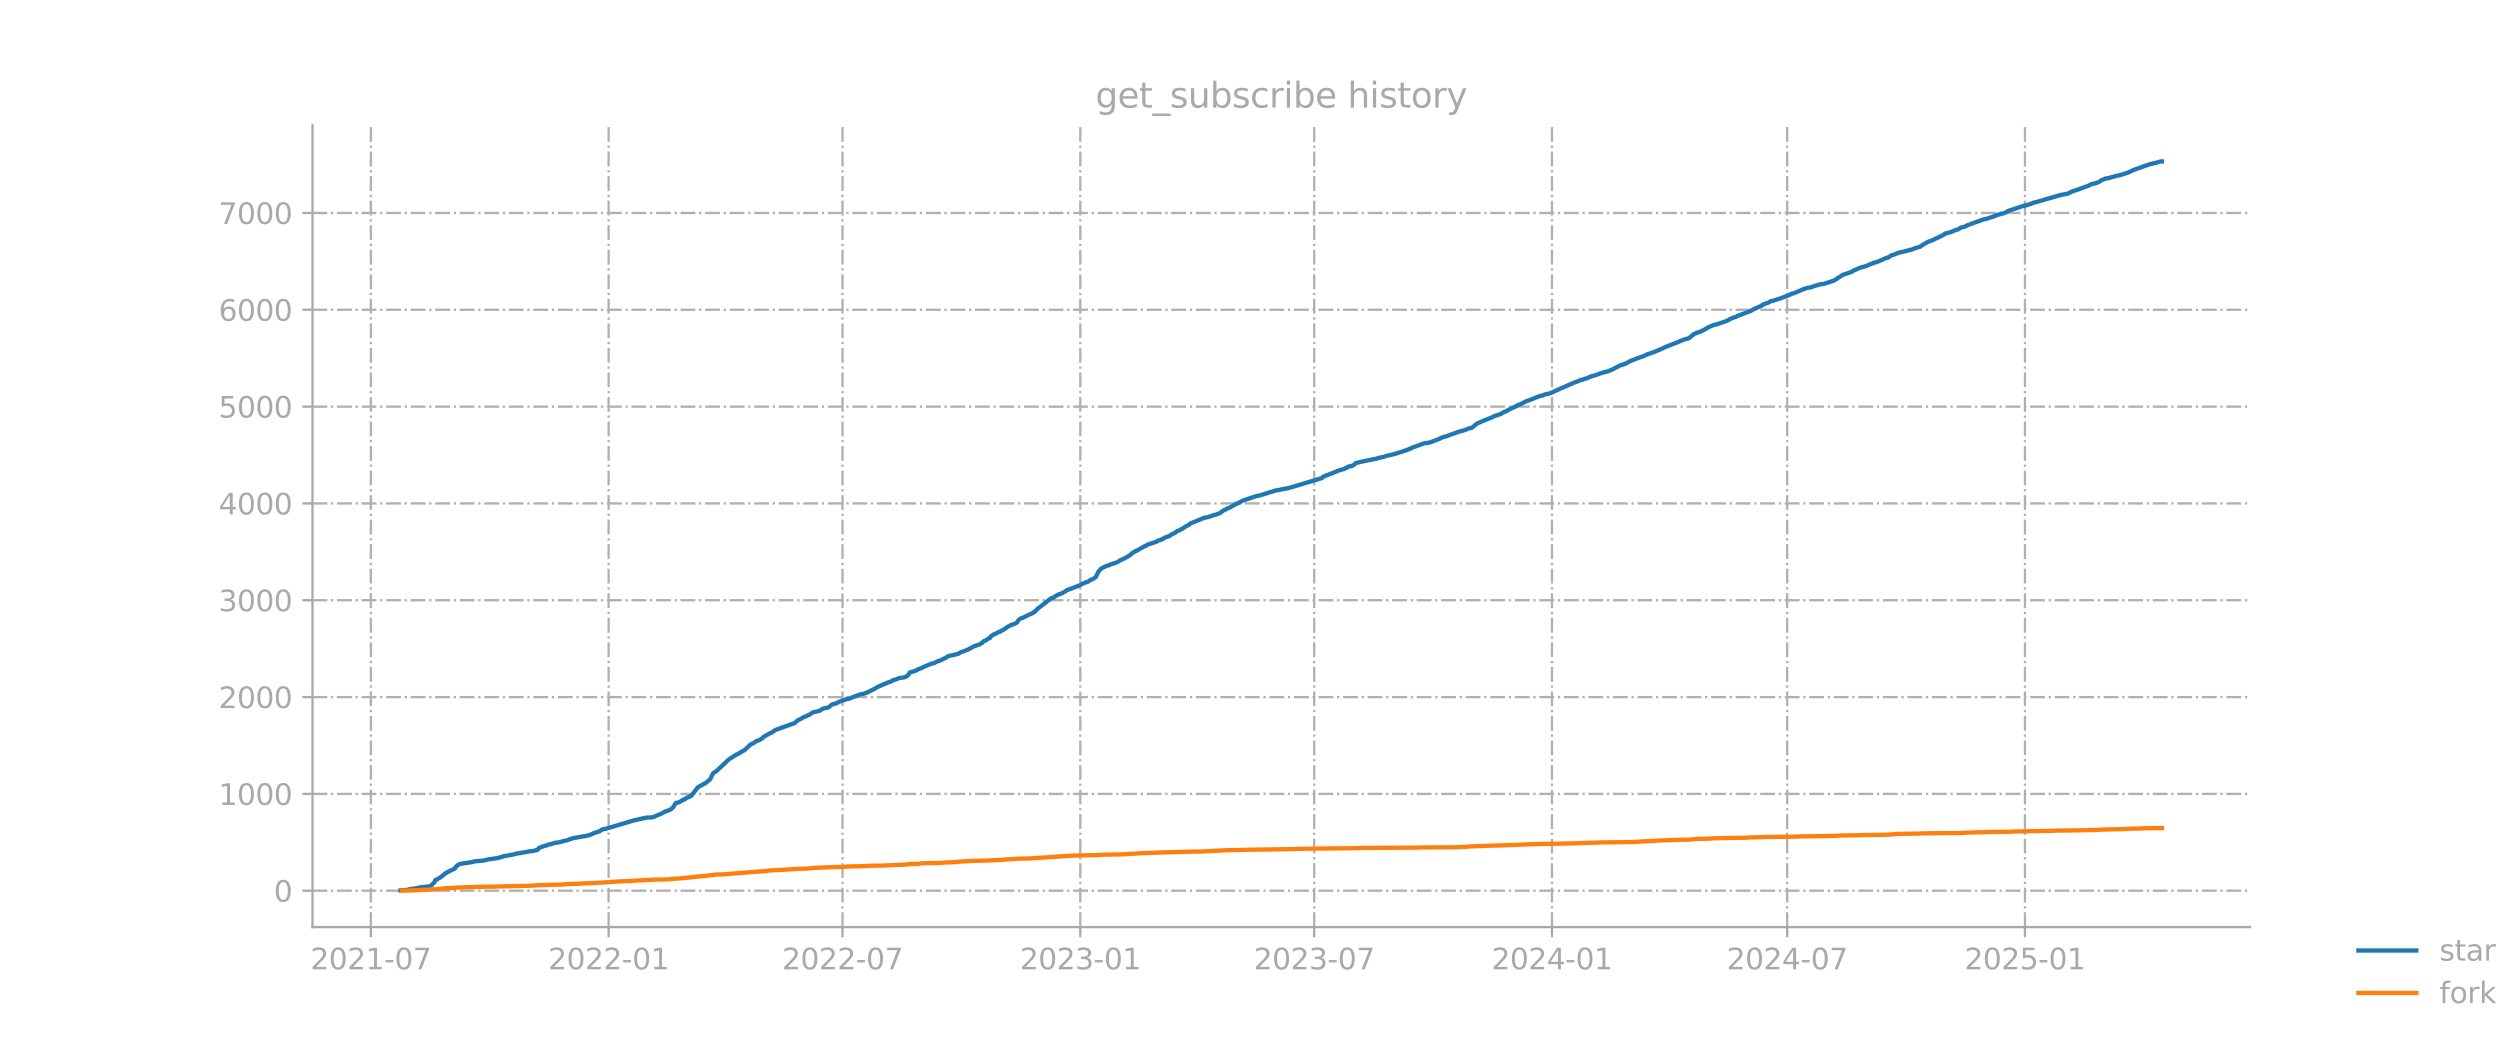 <?xml version="1.0" encoding="utf-8" standalone="no"?>
<!DOCTYPE svg PUBLIC "-//W3C//DTD SVG 1.1//EN"
  "http://www.w3.org/Graphics/SVG/1.1/DTD/svg11.dtd">
<svg xmlns:xlink="http://www.w3.org/1999/xlink" width="864pt" height="360pt" viewBox="0 0 864 360" xmlns="http://www.w3.org/2000/svg" version="1.1">
 <defs>
  <style type="text/css">*{stroke-linejoin: round; stroke-linecap: butt}</style>
 </defs>
 <g id="figure_1">
  <g id="patch_1">
   <path d="M 0 360 
L 864 360 
L 864 0 
L 0 0 
L 0 360 
z
" style="fill: none; opacity: 0"/>
  </g>
  <g id="axes_1">
   <g id="patch_2">
    <path d="M 108 320.4 
L 777.6 320.4 
L 777.6 43.2 
L 108 43.2 
L 108 320.4 
z
" style="fill: none; opacity: 0"/>
   </g>
   <g id="matplotlib.axis_1">
    <g id="xtick_1">
     <g id="line2d_1">
      <path d="M 128.164 320.4 
L 128.164 43.2 
" clip-path="url(#pa23b165122)" style="fill: none; stroke-dasharray: 5.12,1.28,0.8,1.28; stroke-dashoffset: 0; stroke: #b0b0b0; stroke-width: 0.8"/>
     </g>
     <g id="line2d_2">
      <defs>
       <path id="mb11c768ac7" d="M 0 0 
L 0 3.5 
" style="stroke: #a9a9a9; stroke-width: 0.8"/>
      </defs>
      <g>
       <use xlink:href="#mb11c768ac7" x="128.164" y="320.4" style="fill: #a9a9a9; stroke: #a9a9a9; stroke-width: 0.8"/>
      </g>
     </g>
     <g id="text_1">
      <!-- 2021-07 -->
      <g style="fill: #a9a9a9" transform="translate(107.273 334.998) scale(0.1 -0.1)">
       <defs>
        <path id="DejaVuSans-32" d="M 1228 531 
L 3431 531 
L 3431 0 
L 469 0 
L 469 531 
Q 828 903 1448 1529 
Q 2069 2156 2228 2338 
Q 2531 2678 2651 2914 
Q 2772 3150 2772 3378 
Q 2772 3750 2511 3984 
Q 2250 4219 1831 4219 
Q 1534 4219 1204 4116 
Q 875 4013 500 3803 
L 500 4441 
Q 881 4594 1212 4672 
Q 1544 4750 1819 4750 
Q 2544 4750 2975 4387 
Q 3406 4025 3406 3419 
Q 3406 3131 3298 2873 
Q 3191 2616 2906 2266 
Q 2828 2175 2409 1742 
Q 1991 1309 1228 531 
z
" transform="scale(0.016)"/>
        <path id="DejaVuSans-30" d="M 2034 4250 
Q 1547 4250 1301 3770 
Q 1056 3291 1056 2328 
Q 1056 1369 1301 889 
Q 1547 409 2034 409 
Q 2525 409 2770 889 
Q 3016 1369 3016 2328 
Q 3016 3291 2770 3770 
Q 2525 4250 2034 4250 
z
M 2034 4750 
Q 2819 4750 3233 4129 
Q 3647 3509 3647 2328 
Q 3647 1150 3233 529 
Q 2819 -91 2034 -91 
Q 1250 -91 836 529 
Q 422 1150 422 2328 
Q 422 3509 836 4129 
Q 1250 4750 2034 4750 
z
" transform="scale(0.016)"/>
        <path id="DejaVuSans-31" d="M 794 531 
L 1825 531 
L 1825 4091 
L 703 3866 
L 703 4441 
L 1819 4666 
L 2450 4666 
L 2450 531 
L 3481 531 
L 3481 0 
L 794 0 
L 794 531 
z
" transform="scale(0.016)"/>
        <path id="DejaVuSans-2d" d="M 313 2009 
L 1997 2009 
L 1997 1497 
L 313 1497 
L 313 2009 
z
" transform="scale(0.016)"/>
        <path id="DejaVuSans-37" d="M 525 4666 
L 3525 4666 
L 3525 4397 
L 1831 0 
L 1172 0 
L 2766 4134 
L 525 4134 
L 525 4666 
z
" transform="scale(0.016)"/>
       </defs>
       <use xlink:href="#DejaVuSans-32"/>
       <use xlink:href="#DejaVuSans-30" transform="translate(63.623 0)"/>
       <use xlink:href="#DejaVuSans-32" transform="translate(127.246 0)"/>
       <use xlink:href="#DejaVuSans-31" transform="translate(190.869 0)"/>
       <use xlink:href="#DejaVuSans-2d" transform="translate(254.492 0)"/>
       <use xlink:href="#DejaVuSans-30" transform="translate(290.576 0)"/>
       <use xlink:href="#DejaVuSans-37" transform="translate(354.199 0)"/>
      </g>
     </g>
    </g>
    <g id="xtick_2">
     <g id="line2d_3">
      <path d="M 210.34 320.4 
L 210.34 43.2 
" clip-path="url(#pa23b165122)" style="fill: none; stroke-dasharray: 5.12,1.28,0.8,1.28; stroke-dashoffset: 0; stroke: #b0b0b0; stroke-width: 0.8"/>
     </g>
     <g id="line2d_4">
      <g>
       <use xlink:href="#mb11c768ac7" x="210.34" y="320.4" style="fill: #a9a9a9; stroke: #a9a9a9; stroke-width: 0.8"/>
      </g>
     </g>
     <g id="text_2">
      <!-- 2022-01 -->
      <g style="fill: #a9a9a9" transform="translate(189.449 334.998) scale(0.1 -0.1)">
       <use xlink:href="#DejaVuSans-32"/>
       <use xlink:href="#DejaVuSans-30" transform="translate(63.623 0)"/>
       <use xlink:href="#DejaVuSans-32" transform="translate(127.246 0)"/>
       <use xlink:href="#DejaVuSans-32" transform="translate(190.869 0)"/>
       <use xlink:href="#DejaVuSans-2d" transform="translate(254.492 0)"/>
       <use xlink:href="#DejaVuSans-30" transform="translate(290.576 0)"/>
       <use xlink:href="#DejaVuSans-31" transform="translate(354.199 0)"/>
      </g>
     </g>
    </g>
    <g id="xtick_3">
     <g id="line2d_5">
      <path d="M 291.176 320.4 
L 291.176 43.2 
" clip-path="url(#pa23b165122)" style="fill: none; stroke-dasharray: 5.12,1.28,0.8,1.28; stroke-dashoffset: 0; stroke: #b0b0b0; stroke-width: 0.8"/>
     </g>
     <g id="line2d_6">
      <g>
       <use xlink:href="#mb11c768ac7" x="291.176" y="320.4" style="fill: #a9a9a9; stroke: #a9a9a9; stroke-width: 0.8"/>
      </g>
     </g>
     <g id="text_3">
      <!-- 2022-07 -->
      <g style="fill: #a9a9a9" transform="translate(270.285 334.998) scale(0.1 -0.1)">
       <use xlink:href="#DejaVuSans-32"/>
       <use xlink:href="#DejaVuSans-30" transform="translate(63.623 0)"/>
       <use xlink:href="#DejaVuSans-32" transform="translate(127.246 0)"/>
       <use xlink:href="#DejaVuSans-32" transform="translate(190.869 0)"/>
       <use xlink:href="#DejaVuSans-2d" transform="translate(254.492 0)"/>
       <use xlink:href="#DejaVuSans-30" transform="translate(290.576 0)"/>
       <use xlink:href="#DejaVuSans-37" transform="translate(354.199 0)"/>
      </g>
     </g>
    </g>
    <g id="xtick_4">
     <g id="line2d_7">
      <path d="M 373.352 320.4 
L 373.352 43.2 
" clip-path="url(#pa23b165122)" style="fill: none; stroke-dasharray: 5.12,1.28,0.8,1.28; stroke-dashoffset: 0; stroke: #b0b0b0; stroke-width: 0.8"/>
     </g>
     <g id="line2d_8">
      <g>
       <use xlink:href="#mb11c768ac7" x="373.352" y="320.4" style="fill: #a9a9a9; stroke: #a9a9a9; stroke-width: 0.8"/>
      </g>
     </g>
     <g id="text_4">
      <!-- 2023-01 -->
      <g style="fill: #a9a9a9" transform="translate(352.461 334.998) scale(0.1 -0.1)">
       <defs>
        <path id="DejaVuSans-33" d="M 2597 2516 
Q 3050 2419 3304 2112 
Q 3559 1806 3559 1356 
Q 3559 666 3084 287 
Q 2609 -91 1734 -91 
Q 1441 -91 1130 -33 
Q 819 25 488 141 
L 488 750 
Q 750 597 1062 519 
Q 1375 441 1716 441 
Q 2309 441 2620 675 
Q 2931 909 2931 1356 
Q 2931 1769 2642 2001 
Q 2353 2234 1838 2234 
L 1294 2234 
L 1294 2753 
L 1863 2753 
Q 2328 2753 2575 2939 
Q 2822 3125 2822 3475 
Q 2822 3834 2567 4026 
Q 2313 4219 1838 4219 
Q 1578 4219 1281 4162 
Q 984 4106 628 3988 
L 628 4550 
Q 988 4650 1302 4700 
Q 1616 4750 1894 4750 
Q 2613 4750 3031 4423 
Q 3450 4097 3450 3541 
Q 3450 3153 3228 2886 
Q 3006 2619 2597 2516 
z
" transform="scale(0.016)"/>
       </defs>
       <use xlink:href="#DejaVuSans-32"/>
       <use xlink:href="#DejaVuSans-30" transform="translate(63.623 0)"/>
       <use xlink:href="#DejaVuSans-32" transform="translate(127.246 0)"/>
       <use xlink:href="#DejaVuSans-33" transform="translate(190.869 0)"/>
       <use xlink:href="#DejaVuSans-2d" transform="translate(254.492 0)"/>
       <use xlink:href="#DejaVuSans-30" transform="translate(290.576 0)"/>
       <use xlink:href="#DejaVuSans-31" transform="translate(354.199 0)"/>
      </g>
     </g>
    </g>
    <g id="xtick_5">
     <g id="line2d_9">
      <path d="M 454.189 320.4 
L 454.189 43.2 
" clip-path="url(#pa23b165122)" style="fill: none; stroke-dasharray: 5.12,1.28,0.8,1.28; stroke-dashoffset: 0; stroke: #b0b0b0; stroke-width: 0.8"/>
     </g>
     <g id="line2d_10">
      <g>
       <use xlink:href="#mb11c768ac7" x="454.189" y="320.4" style="fill: #a9a9a9; stroke: #a9a9a9; stroke-width: 0.8"/>
      </g>
     </g>
     <g id="text_5">
      <!-- 2023-07 -->
      <g style="fill: #a9a9a9" transform="translate(433.297 334.998) scale(0.1 -0.1)">
       <use xlink:href="#DejaVuSans-32"/>
       <use xlink:href="#DejaVuSans-30" transform="translate(63.623 0)"/>
       <use xlink:href="#DejaVuSans-32" transform="translate(127.246 0)"/>
       <use xlink:href="#DejaVuSans-33" transform="translate(190.869 0)"/>
       <use xlink:href="#DejaVuSans-2d" transform="translate(254.492 0)"/>
       <use xlink:href="#DejaVuSans-30" transform="translate(290.576 0)"/>
       <use xlink:href="#DejaVuSans-37" transform="translate(354.199 0)"/>
      </g>
     </g>
    </g>
    <g id="xtick_6">
     <g id="line2d_11">
      <path d="M 536.364 320.4 
L 536.364 43.2 
" clip-path="url(#pa23b165122)" style="fill: none; stroke-dasharray: 5.12,1.28,0.8,1.28; stroke-dashoffset: 0; stroke: #b0b0b0; stroke-width: 0.8"/>
     </g>
     <g id="line2d_12">
      <g>
       <use xlink:href="#mb11c768ac7" x="536.364" y="320.4" style="fill: #a9a9a9; stroke: #a9a9a9; stroke-width: 0.8"/>
      </g>
     </g>
     <g id="text_6">
      <!-- 2024-01 -->
      <g style="fill: #a9a9a9" transform="translate(515.473 334.998) scale(0.1 -0.1)">
       <defs>
        <path id="DejaVuSans-34" d="M 2419 4116 
L 825 1625 
L 2419 1625 
L 2419 4116 
z
M 2253 4666 
L 3047 4666 
L 3047 1625 
L 3713 1625 
L 3713 1100 
L 3047 1100 
L 3047 0 
L 2419 0 
L 2419 1100 
L 313 1100 
L 313 1709 
L 2253 4666 
z
" transform="scale(0.016)"/>
       </defs>
       <use xlink:href="#DejaVuSans-32"/>
       <use xlink:href="#DejaVuSans-30" transform="translate(63.623 0)"/>
       <use xlink:href="#DejaVuSans-32" transform="translate(127.246 0)"/>
       <use xlink:href="#DejaVuSans-34" transform="translate(190.869 0)"/>
       <use xlink:href="#DejaVuSans-2d" transform="translate(254.492 0)"/>
       <use xlink:href="#DejaVuSans-30" transform="translate(290.576 0)"/>
       <use xlink:href="#DejaVuSans-31" transform="translate(354.199 0)"/>
      </g>
     </g>
    </g>
    <g id="xtick_7">
     <g id="line2d_13">
      <path d="M 617.647 320.4 
L 617.647 43.2 
" clip-path="url(#pa23b165122)" style="fill: none; stroke-dasharray: 5.12,1.28,0.8,1.28; stroke-dashoffset: 0; stroke: #b0b0b0; stroke-width: 0.8"/>
     </g>
     <g id="line2d_14">
      <g>
       <use xlink:href="#mb11c768ac7" x="617.647" y="320.4" style="fill: #a9a9a9; stroke: #a9a9a9; stroke-width: 0.8"/>
      </g>
     </g>
     <g id="text_7">
      <!-- 2024-07 -->
      <g style="fill: #a9a9a9" transform="translate(596.756 334.998) scale(0.1 -0.1)">
       <use xlink:href="#DejaVuSans-32"/>
       <use xlink:href="#DejaVuSans-30" transform="translate(63.623 0)"/>
       <use xlink:href="#DejaVuSans-32" transform="translate(127.246 0)"/>
       <use xlink:href="#DejaVuSans-34" transform="translate(190.869 0)"/>
       <use xlink:href="#DejaVuSans-2d" transform="translate(254.492 0)"/>
       <use xlink:href="#DejaVuSans-30" transform="translate(290.576 0)"/>
       <use xlink:href="#DejaVuSans-37" transform="translate(354.199 0)"/>
      </g>
     </g>
    </g>
    <g id="xtick_8">
     <g id="line2d_15">
      <path d="M 699.823 320.4 
L 699.823 43.2 
" clip-path="url(#pa23b165122)" style="fill: none; stroke-dasharray: 5.12,1.28,0.8,1.28; stroke-dashoffset: 0; stroke: #b0b0b0; stroke-width: 0.8"/>
     </g>
     <g id="line2d_16">
      <g>
       <use xlink:href="#mb11c768ac7" x="699.823" y="320.4" style="fill: #a9a9a9; stroke: #a9a9a9; stroke-width: 0.8"/>
      </g>
     </g>
     <g id="text_8">
      <!-- 2025-01 -->
      <g style="fill: #a9a9a9" transform="translate(678.932 334.998) scale(0.1 -0.1)">
       <defs>
        <path id="DejaVuSans-35" d="M 691 4666 
L 3169 4666 
L 3169 4134 
L 1269 4134 
L 1269 2991 
Q 1406 3038 1543 3061 
Q 1681 3084 1819 3084 
Q 2600 3084 3056 2656 
Q 3513 2228 3513 1497 
Q 3513 744 3044 326 
Q 2575 -91 1722 -91 
Q 1428 -91 1123 -41 
Q 819 9 494 109 
L 494 744 
Q 775 591 1075 516 
Q 1375 441 1709 441 
Q 2250 441 2565 725 
Q 2881 1009 2881 1497 
Q 2881 1984 2565 2268 
Q 2250 2553 1709 2553 
Q 1456 2553 1204 2497 
Q 953 2441 691 2322 
L 691 4666 
z
" transform="scale(0.016)"/>
       </defs>
       <use xlink:href="#DejaVuSans-32"/>
       <use xlink:href="#DejaVuSans-30" transform="translate(63.623 0)"/>
       <use xlink:href="#DejaVuSans-32" transform="translate(127.246 0)"/>
       <use xlink:href="#DejaVuSans-35" transform="translate(190.869 0)"/>
       <use xlink:href="#DejaVuSans-2d" transform="translate(254.492 0)"/>
       <use xlink:href="#DejaVuSans-30" transform="translate(290.576 0)"/>
       <use xlink:href="#DejaVuSans-31" transform="translate(354.199 0)"/>
      </g>
     </g>
    </g>
   </g>
   <g id="matplotlib.axis_2">
    <g id="ytick_1">
     <g id="line2d_17">
      <path d="M 108 307.833 
L 777.6 307.833 
" clip-path="url(#pa23b165122)" style="fill: none; stroke-dasharray: 5.12,1.28,0.8,1.28; stroke-dashoffset: 0; stroke: #b0b0b0; stroke-width: 0.8"/>
     </g>
     <g id="line2d_18">
      <defs>
       <path id="mdc2f1feae0" d="M 0 0 
L -3.5 0 
" style="stroke: #a9a9a9; stroke-width: 0.8"/>
      </defs>
      <g>
       <use xlink:href="#mdc2f1feae0" x="108" y="307.833" style="fill: #a9a9a9; stroke: #a9a9a9; stroke-width: 0.8"/>
      </g>
     </g>
     <g id="text_9">
      <!-- 0 -->
      <g style="fill: #a9a9a9" transform="translate(94.638 311.633) scale(0.1 -0.1)">
       <use xlink:href="#DejaVuSans-30"/>
      </g>
     </g>
    </g>
    <g id="ytick_2">
     <g id="line2d_19">
      <path d="M 108 274.372 
L 777.6 274.372 
" clip-path="url(#pa23b165122)" style="fill: none; stroke-dasharray: 5.12,1.28,0.8,1.28; stroke-dashoffset: 0; stroke: #b0b0b0; stroke-width: 0.8"/>
     </g>
     <g id="line2d_20">
      <g>
       <use xlink:href="#mdc2f1feae0" x="108" y="274.372" style="fill: #a9a9a9; stroke: #a9a9a9; stroke-width: 0.8"/>
      </g>
     </g>
     <g id="text_10">
      <!-- 1000 -->
      <g style="fill: #a9a9a9" transform="translate(75.55 278.171) scale(0.1 -0.1)">
       <use xlink:href="#DejaVuSans-31"/>
       <use xlink:href="#DejaVuSans-30" transform="translate(63.623 0)"/>
       <use xlink:href="#DejaVuSans-30" transform="translate(127.246 0)"/>
       <use xlink:href="#DejaVuSans-30" transform="translate(190.869 0)"/>
      </g>
     </g>
    </g>
    <g id="ytick_3">
     <g id="line2d_21">
      <path d="M 108 240.91 
L 777.6 240.91 
" clip-path="url(#pa23b165122)" style="fill: none; stroke-dasharray: 5.12,1.28,0.8,1.28; stroke-dashoffset: 0; stroke: #b0b0b0; stroke-width: 0.8"/>
     </g>
     <g id="line2d_22">
      <g>
       <use xlink:href="#mdc2f1feae0" x="108" y="240.91" style="fill: #a9a9a9; stroke: #a9a9a9; stroke-width: 0.8"/>
      </g>
     </g>
     <g id="text_11">
      <!-- 2000 -->
      <g style="fill: #a9a9a9" transform="translate(75.55 244.709) scale(0.1 -0.1)">
       <use xlink:href="#DejaVuSans-32"/>
       <use xlink:href="#DejaVuSans-30" transform="translate(63.623 0)"/>
       <use xlink:href="#DejaVuSans-30" transform="translate(127.246 0)"/>
       <use xlink:href="#DejaVuSans-30" transform="translate(190.869 0)"/>
      </g>
     </g>
    </g>
    <g id="ytick_4">
     <g id="line2d_23">
      <path d="M 108 207.448 
L 777.6 207.448 
" clip-path="url(#pa23b165122)" style="fill: none; stroke-dasharray: 5.12,1.28,0.8,1.28; stroke-dashoffset: 0; stroke: #b0b0b0; stroke-width: 0.8"/>
     </g>
     <g id="line2d_24">
      <g>
       <use xlink:href="#mdc2f1feae0" x="108" y="207.448" style="fill: #a9a9a9; stroke: #a9a9a9; stroke-width: 0.8"/>
      </g>
     </g>
     <g id="text_12">
      <!-- 3000 -->
      <g style="fill: #a9a9a9" transform="translate(75.55 211.248) scale(0.1 -0.1)">
       <use xlink:href="#DejaVuSans-33"/>
       <use xlink:href="#DejaVuSans-30" transform="translate(63.623 0)"/>
       <use xlink:href="#DejaVuSans-30" transform="translate(127.246 0)"/>
       <use xlink:href="#DejaVuSans-30" transform="translate(190.869 0)"/>
      </g>
     </g>
    </g>
    <g id="ytick_5">
     <g id="line2d_25">
      <path d="M 108 173.987 
L 777.6 173.987 
" clip-path="url(#pa23b165122)" style="fill: none; stroke-dasharray: 5.12,1.28,0.8,1.28; stroke-dashoffset: 0; stroke: #b0b0b0; stroke-width: 0.8"/>
     </g>
     <g id="line2d_26">
      <g>
       <use xlink:href="#mdc2f1feae0" x="108" y="173.987" style="fill: #a9a9a9; stroke: #a9a9a9; stroke-width: 0.8"/>
      </g>
     </g>
     <g id="text_13">
      <!-- 4000 -->
      <g style="fill: #a9a9a9" transform="translate(75.55 177.786) scale(0.1 -0.1)">
       <use xlink:href="#DejaVuSans-34"/>
       <use xlink:href="#DejaVuSans-30" transform="translate(63.623 0)"/>
       <use xlink:href="#DejaVuSans-30" transform="translate(127.246 0)"/>
       <use xlink:href="#DejaVuSans-30" transform="translate(190.869 0)"/>
      </g>
     </g>
    </g>
    <g id="ytick_6">
     <g id="line2d_27">
      <path d="M 108 140.525 
L 777.6 140.525 
" clip-path="url(#pa23b165122)" style="fill: none; stroke-dasharray: 5.12,1.28,0.8,1.28; stroke-dashoffset: 0; stroke: #b0b0b0; stroke-width: 0.8"/>
     </g>
     <g id="line2d_28">
      <g>
       <use xlink:href="#mdc2f1feae0" x="108" y="140.525" style="fill: #a9a9a9; stroke: #a9a9a9; stroke-width: 0.8"/>
      </g>
     </g>
     <g id="text_14">
      <!-- 5000 -->
      <g style="fill: #a9a9a9" transform="translate(75.55 144.324) scale(0.1 -0.1)">
       <use xlink:href="#DejaVuSans-35"/>
       <use xlink:href="#DejaVuSans-30" transform="translate(63.623 0)"/>
       <use xlink:href="#DejaVuSans-30" transform="translate(127.246 0)"/>
       <use xlink:href="#DejaVuSans-30" transform="translate(190.869 0)"/>
      </g>
     </g>
    </g>
    <g id="ytick_7">
     <g id="line2d_29">
      <path d="M 108 107.063 
L 777.6 107.063 
" clip-path="url(#pa23b165122)" style="fill: none; stroke-dasharray: 5.12,1.28,0.8,1.28; stroke-dashoffset: 0; stroke: #b0b0b0; stroke-width: 0.8"/>
     </g>
     <g id="line2d_30">
      <g>
       <use xlink:href="#mdc2f1feae0" x="108" y="107.063" style="fill: #a9a9a9; stroke: #a9a9a9; stroke-width: 0.8"/>
      </g>
     </g>
     <g id="text_15">
      <!-- 6000 -->
      <g style="fill: #a9a9a9" transform="translate(75.55 110.863) scale(0.1 -0.1)">
       <defs>
        <path id="DejaVuSans-36" d="M 2113 2584 
Q 1688 2584 1439 2293 
Q 1191 2003 1191 1497 
Q 1191 994 1439 701 
Q 1688 409 2113 409 
Q 2538 409 2786 701 
Q 3034 994 3034 1497 
Q 3034 2003 2786 2293 
Q 2538 2584 2113 2584 
z
M 3366 4563 
L 3366 3988 
Q 3128 4100 2886 4159 
Q 2644 4219 2406 4219 
Q 1781 4219 1451 3797 
Q 1122 3375 1075 2522 
Q 1259 2794 1537 2939 
Q 1816 3084 2150 3084 
Q 2853 3084 3261 2657 
Q 3669 2231 3669 1497 
Q 3669 778 3244 343 
Q 2819 -91 2113 -91 
Q 1303 -91 875 529 
Q 447 1150 447 2328 
Q 447 3434 972 4092 
Q 1497 4750 2381 4750 
Q 2619 4750 2861 4703 
Q 3103 4656 3366 4563 
z
" transform="scale(0.016)"/>
       </defs>
       <use xlink:href="#DejaVuSans-36"/>
       <use xlink:href="#DejaVuSans-30" transform="translate(63.623 0)"/>
       <use xlink:href="#DejaVuSans-30" transform="translate(127.246 0)"/>
       <use xlink:href="#DejaVuSans-30" transform="translate(190.869 0)"/>
      </g>
     </g>
    </g>
    <g id="ytick_8">
     <g id="line2d_31">
      <path d="M 108 73.602 
L 777.6 73.602 
" clip-path="url(#pa23b165122)" style="fill: none; stroke-dasharray: 5.12,1.28,0.8,1.28; stroke-dashoffset: 0; stroke: #b0b0b0; stroke-width: 0.8"/>
     </g>
     <g id="line2d_32">
      <g>
       <use xlink:href="#mdc2f1feae0" x="108" y="73.602" style="fill: #a9a9a9; stroke: #a9a9a9; stroke-width: 0.8"/>
      </g>
     </g>
     <g id="text_16">
      <!-- 7000 -->
      <g style="fill: #a9a9a9" transform="translate(75.55 77.401) scale(0.1 -0.1)">
       <use xlink:href="#DejaVuSans-37"/>
       <use xlink:href="#DejaVuSans-30" transform="translate(63.623 0)"/>
       <use xlink:href="#DejaVuSans-30" transform="translate(127.246 0)"/>
       <use xlink:href="#DejaVuSans-30" transform="translate(190.869 0)"/>
      </g>
     </g>
    </g>
   </g>
   <g id="line2d_33">
    <path d="M 138.436 307.733 
L 141.116 307.499 
L 141.563 307.298 
L 143.349 307.064 
L 145.135 306.696 
L 146.029 306.562 
L 148.262 306.361 
L 149.155 305.993 
L 149.602 305.391 
L 150.048 305.09 
L 150.495 304.086 
L 150.941 304.019 
L 151.388 303.651 
L 152.281 303.182 
L 154.068 301.71 
L 155.854 300.807 
L 157.194 300.171 
L 157.641 299.435 
L 158.534 298.765 
L 158.98 298.565 
L 163.446 297.895 
L 163.893 297.695 
L 167.019 297.427 
L 168.806 296.992 
L 172.379 296.49 
L 172.825 296.256 
L 173.272 296.189 
L 174.165 295.888 
L 177.291 295.352 
L 178.185 295.085 
L 182.204 294.382 
L 183.097 294.181 
L 183.99 294.148 
L 185.777 293.713 
L 186.223 293.077 
L 187.563 292.541 
L 188.903 292.173 
L 189.35 291.939 
L 190.243 291.772 
L 192.029 291.236 
L 192.923 291.17 
L 193.816 290.935 
L 195.602 290.467 
L 196.049 290.433 
L 196.942 289.998 
L 197.389 289.931 
L 197.835 289.697 
L 202.748 288.861 
L 204.534 288.325 
L 204.981 288.024 
L 207.214 287.288 
L 208.107 286.652 
L 209.447 286.385 
L 219.272 283.473 
L 219.719 283.44 
L 221.059 283.038 
L 221.506 283.038 
L 221.952 282.838 
L 222.845 282.737 
L 223.292 282.57 
L 225.078 282.503 
L 225.972 282.336 
L 226.865 281.867 
L 228.205 281.365 
L 229.098 280.897 
L 229.991 280.428 
L 230.884 280.127 
L 231.331 279.993 
L 232.224 279.424 
L 232.671 278.923 
L 233.564 277.517 
L 234.011 277.383 
L 234.457 277.383 
L 235.797 276.58 
L 236.244 276.346 
L 236.69 276.246 
L 237.137 275.811 
L 238.03 275.443 
L 238.923 275.008 
L 241.156 272.096 
L 243.836 270.624 
L 244.729 269.888 
L 245.176 269.587 
L 245.622 268.951 
L 246.069 267.914 
L 246.516 267.211 
L 246.962 266.843 
L 247.409 266.642 
L 250.982 263.296 
L 251.875 262.459 
L 254.555 260.753 
L 255.001 260.586 
L 256.788 259.515 
L 257.234 259.314 
L 259.467 257.239 
L 260.36 256.871 
L 261.254 256.236 
L 261.7 255.968 
L 262.147 255.901 
L 263.487 255.131 
L 263.933 254.629 
L 266.166 253.391 
L 266.613 253.224 
L 267.953 252.287 
L 274.652 249.878 
L 275.545 249.041 
L 276.885 248.372 
L 277.778 247.803 
L 278.671 247.535 
L 279.118 247.234 
L 279.565 247.1 
L 280.904 246.197 
L 283.137 245.695 
L 284.477 244.892 
L 285.817 244.591 
L 286.264 244.49 
L 287.604 243.453 
L 289.39 242.951 
L 289.837 242.583 
L 292.516 241.646 
L 293.409 241.479 
L 294.303 241.111 
L 297.429 239.94 
L 298.322 239.806 
L 299.662 239.337 
L 301.895 238.233 
L 303.681 237.229 
L 307.254 235.724 
L 307.701 235.657 
L 308.594 235.088 
L 309.487 234.854 
L 310.827 234.318 
L 312.614 234.084 
L 313.507 233.615 
L 313.953 233.214 
L 314.4 232.411 
L 316.187 231.909 
L 317.526 231.206 
L 318.42 230.905 
L 319.313 230.437 
L 321.992 229.332 
L 322.886 229.132 
L 323.779 228.663 
L 324.225 228.462 
L 324.672 228.395 
L 326.905 227.291 
L 327.798 226.722 
L 329.138 226.455 
L 331.371 225.886 
L 331.818 225.518 
L 332.711 225.217 
L 334.944 224.313 
L 335.391 223.978 
L 335.837 223.811 
L 336.731 223.309 
L 338.517 222.74 
L 339.41 222.172 
L 339.857 221.703 
L 340.303 221.435 
L 340.75 221.335 
L 341.643 220.599 
L 342.09 220.532 
L 342.536 219.796 
L 342.983 219.595 
L 343.43 219.227 
L 343.876 219.16 
L 344.769 218.591 
L 345.663 218.29 
L 346.109 217.955 
L 346.556 217.788 
L 348.342 216.583 
L 349.682 215.881 
L 350.575 215.647 
L 351.469 215.145 
L 351.915 214.375 
L 352.808 213.706 
L 353.255 213.605 
L 355.935 212.3 
L 356.828 211.932 
L 357.721 211.296 
L 358.614 210.393 
L 362.634 207.248 
L 363.08 206.88 
L 363.974 206.578 
L 364.867 205.976 
L 366.207 205.273 
L 366.653 205.206 
L 367.993 204.47 
L 368.886 203.901 
L 373.352 202.228 
L 373.799 201.86 
L 375.585 201.158 
L 376.032 201.024 
L 376.925 200.421 
L 377.818 200.053 
L 378.712 199.418 
L 379.605 197.611 
L 380.498 196.54 
L 381.838 195.837 
L 382.731 195.469 
L 383.178 195.402 
L 383.624 195.134 
L 385.857 194.398 
L 386.304 194.198 
L 387.197 193.595 
L 388.537 193.026 
L 389.43 192.524 
L 390.324 191.989 
L 390.77 191.688 
L 391.217 191.186 
L 392.557 190.416 
L 393.003 190.249 
L 393.896 189.714 
L 395.683 188.71 
L 396.129 188.609 
L 396.576 188.241 
L 399.702 187.204 
L 400.149 186.869 
L 401.042 186.602 
L 401.935 186.234 
L 402.382 185.866 
L 404.168 185.23 
L 405.062 184.594 
L 405.955 184.226 
L 406.848 183.523 
L 407.741 183.256 
L 408.188 182.854 
L 408.634 182.787 
L 409.528 182.084 
L 410.421 181.616 
L 410.867 181.415 
L 411.314 180.947 
L 414.44 179.675 
L 415.334 179.274 
L 416.673 178.839 
L 417.567 178.705 
L 418.013 178.504 
L 418.46 178.437 
L 419.353 178.036 
L 419.8 178.002 
L 421.586 177.333 
L 422.926 176.362 
L 423.373 176.195 
L 424.266 175.693 
L 424.712 175.559 
L 427.392 174.054 
L 427.839 173.953 
L 429.178 173.15 
L 430.518 172.682 
L 431.411 172.381 
L 433.198 171.778 
L 434.091 171.477 
L 435.878 171.109 
L 436.324 170.908 
L 437.217 170.674 
L 437.664 170.473 
L 438.111 170.406 
L 438.557 170.172 
L 439.45 170.005 
L 440.79 169.503 
L 441.683 169.402 
L 443.023 169.101 
L 445.256 168.7 
L 456.868 165.22 
L 457.315 164.751 
L 458.208 164.383 
L 461.781 163.011 
L 462.227 162.744 
L 463.567 162.342 
L 464.461 162.108 
L 464.907 161.807 
L 465.354 161.706 
L 465.8 161.305 
L 467.14 161.037 
L 468.033 160.602 
L 468.48 160.067 
L 470.266 159.632 
L 473.393 158.962 
L 473.839 158.962 
L 474.286 158.762 
L 476.072 158.427 
L 476.519 158.226 
L 478.305 157.892 
L 479.199 157.524 
L 480.092 157.356 
L 482.325 156.787 
L 484.111 156.219 
L 484.558 156.118 
L 485.004 155.884 
L 485.898 155.65 
L 486.791 155.282 
L 487.684 154.947 
L 488.131 154.646 
L 489.024 154.378 
L 492.15 153.207 
L 493.937 152.973 
L 497.51 151.668 
L 497.956 151.333 
L 498.403 151.233 
L 498.849 150.999 
L 499.296 150.965 
L 504.209 149.192 
L 506.442 148.589 
L 507.335 148.154 
L 508.675 147.853 
L 510.461 146.381 
L 512.248 145.611 
L 513.141 145.21 
L 515.82 144.172 
L 516.267 143.871 
L 518.5 143.135 
L 519.84 142.365 
L 520.287 142.265 
L 522.073 141.261 
L 523.859 140.458 
L 524.306 140.123 
L 525.199 139.822 
L 527.432 138.685 
L 528.772 138.216 
L 530.559 137.48 
L 531.898 136.978 
L 532.345 136.811 
L 533.238 136.677 
L 533.685 136.376 
L 535.471 136.008 
L 536.364 135.64 
L 538.151 134.803 
L 544.403 132.059 
L 545.743 131.624 
L 546.19 131.323 
L 547.083 131.223 
L 547.53 130.921 
L 548.423 130.754 
L 549.316 130.319 
L 549.763 130.118 
L 550.656 129.884 
L 551.549 129.616 
L 552.889 129.115 
L 554.229 128.68 
L 555.569 128.378 
L 557.355 127.642 
L 558.248 127.14 
L 560.035 126.237 
L 560.928 126.036 
L 561.375 125.768 
L 561.821 125.668 
L 563.161 124.898 
L 564.054 124.53 
L 565.841 123.828 
L 568.074 123.058 
L 568.967 122.59 
L 571.2 121.82 
L 573.88 120.716 
L 575.666 119.879 
L 580.132 118.139 
L 581.025 117.704 
L 581.472 117.604 
L 581.919 117.37 
L 583.705 116.868 
L 585.491 115.395 
L 585.938 115.261 
L 586.385 114.994 
L 587.724 114.626 
L 588.171 114.291 
L 588.618 114.191 
L 589.511 113.622 
L 590.851 112.919 
L 591.744 112.551 
L 592.191 112.317 
L 593.53 112.016 
L 595.763 111.246 
L 596.657 110.945 
L 597.996 110.242 
L 598.89 109.807 
L 599.783 109.573 
L 601.123 108.937 
L 605.142 107.431 
L 606.482 106.595 
L 606.929 106.494 
L 607.822 106.059 
L 608.715 105.725 
L 609.162 105.323 
L 610.055 104.955 
L 611.395 104.487 
L 611.841 104.119 
L 612.288 104.085 
L 613.181 103.818 
L 614.074 103.516 
L 614.521 103.316 
L 614.968 103.249 
L 616.307 102.747 
L 617.647 102.245 
L 619.434 101.442 
L 619.88 101.375 
L 623.453 99.869 
L 624.793 99.434 
L 625.686 99.367 
L 626.579 98.999 
L 629.259 98.196 
L 630.152 98.163 
L 633.725 96.991 
L 634.618 96.523 
L 635.065 96.121 
L 636.405 95.318 
L 636.851 94.984 
L 638.191 94.549 
L 639.084 94.281 
L 639.531 94.047 
L 639.978 93.946 
L 640.424 93.578 
L 643.104 92.441 
L 644.89 91.972 
L 645.784 91.571 
L 646.23 91.336 
L 647.123 91.069 
L 647.57 90.801 
L 648.463 90.634 
L 652.036 89.094 
L 652.483 89.027 
L 653.822 88.157 
L 654.269 88.091 
L 656.056 87.388 
L 657.842 86.953 
L 658.289 86.886 
L 658.735 86.685 
L 659.182 86.652 
L 660.075 86.351 
L 660.522 86.317 
L 661.861 85.782 
L 663.648 85.246 
L 664.541 84.577 
L 666.328 83.573 
L 667.667 83.105 
L 671.24 81.398 
L 671.687 81.164 
L 672.133 80.762 
L 674.366 80.16 
L 675.706 79.558 
L 676.6 79.324 
L 677.046 79.089 
L 677.493 78.721 
L 679.279 78.253 
L 679.726 77.918 
L 685.532 75.81 
L 686.425 75.643 
L 688.658 74.94 
L 689.551 74.572 
L 690.444 74.237 
L 691.338 74.003 
L 691.784 73.802 
L 692.231 73.802 
L 693.124 73.434 
L 694.017 72.899 
L 697.143 71.862 
L 698.93 71.259 
L 700.27 70.958 
L 701.61 70.523 
L 702.056 70.423 
L 702.503 70.122 
L 703.396 69.921 
L 712.328 67.344 
L 714.561 66.943 
L 715.454 66.508 
L 716.348 66.073 
L 717.687 65.671 
L 722.154 64.032 
L 722.6 63.697 
L 723.94 63.396 
L 724.833 63.128 
L 725.726 62.693 
L 726.173 62.292 
L 727.066 61.99 
L 727.513 61.723 
L 728.406 61.622 
L 731.532 60.752 
L 732.872 60.485 
L 735.552 59.615 
L 737.338 58.745 
L 742.698 56.837 
L 746.27 55.934 
L 746.717 55.8 
L 747.164 55.8 
L 747.164 55.8 
" clip-path="url(#pa23b165122)" style="fill: none; stroke: #1f77b4; stroke-width: 1.5; stroke-linecap: square"/>
   </g>
   <g id="line2d_34">
    <path d="M 138.883 307.8 
L 142.902 307.7 
L 146.475 307.532 
L 148.262 307.532 
L 148.708 307.398 
L 150.941 307.298 
L 153.621 306.997 
L 156.301 306.897 
L 157.194 306.796 
L 160.32 306.662 
L 163.446 306.562 
L 165.679 306.495 
L 171.485 306.395 
L 173.718 306.328 
L 177.738 306.227 
L 179.524 306.194 
L 183.99 306.093 
L 185.777 305.926 
L 187.563 305.893 
L 190.243 305.792 
L 192.029 305.759 
L 194.262 305.692 
L 196.049 305.525 
L 200.068 305.424 
L 200.962 305.357 
L 202.748 305.257 
L 205.428 305.157 
L 207.214 305.056 
L 215.253 304.554 
L 218.379 304.454 
L 219.719 304.32 
L 221.952 304.22 
L 226.418 303.985 
L 230.884 303.918 
L 232.671 303.718 
L 234.457 303.617 
L 239.37 303.149 
L 242.496 302.781 
L 243.836 302.714 
L 247.409 302.245 
L 250.088 302.178 
L 251.428 302.045 
L 252.768 301.944 
L 265.273 300.974 
L 266.166 300.807 
L 268.846 300.706 
L 275.992 300.271 
L 279.118 300.171 
L 280.904 299.97 
L 283.137 299.87 
L 285.817 299.769 
L 288.05 299.669 
L 289.837 299.635 
L 292.07 299.568 
L 292.963 299.435 
L 299.215 299.334 
L 300.109 299.234 
L 305.468 299.133 
L 309.487 298.933 
L 312.614 298.832 
L 314.4 298.631 
L 317.526 298.531 
L 318.42 298.364 
L 320.653 298.297 
L 325.119 298.23 
L 326.905 298.063 
L 328.692 298.029 
L 330.031 297.929 
L 331.818 297.761 
L 336.284 297.527 
L 340.75 297.427 
L 344.769 297.226 
L 346.109 297.193 
L 347.002 297.059 
L 349.236 296.958 
L 350.129 296.891 
L 351.022 296.825 
L 351.915 296.758 
L 355.935 296.691 
L 357.274 296.59 
L 369.333 295.787 
L 371.566 295.687 
L 373.799 295.62 
L 380.052 295.52 
L 380.945 295.386 
L 387.197 295.285 
L 391.663 295.051 
L 392.557 295.018 
L 393.45 294.917 
L 395.683 294.817 
L 397.916 294.75 
L 400.149 294.65 
L 402.382 294.583 
L 406.401 294.482 
L 409.081 294.382 
L 415.334 294.281 
L 420.246 294.014 
L 422.033 293.947 
L 423.373 293.846 
L 429.625 293.746 
L 432.305 293.646 
L 440.344 293.545 
L 442.13 293.512 
L 447.489 293.445 
L 448.383 293.378 
L 454.635 293.278 
L 456.422 293.244 
L 468.033 293.144 
L 470.713 293.043 
L 489.471 292.943 
L 491.704 292.876 
L 503.315 292.809 
L 504.209 292.742 
L 506.442 292.675 
L 507.782 292.541 
L 510.461 292.441 
L 513.587 292.307 
L 517.607 292.207 
L 519.84 292.14 
L 522.966 292.04 
L 526.539 291.872 
L 528.772 291.772 
L 530.559 291.738 
L 534.578 291.638 
L 536.364 291.605 
L 542.17 291.504 
L 543.957 291.471 
L 546.19 291.37 
L 548.869 291.27 
L 551.996 291.203 
L 552.889 291.136 
L 563.608 291.036 
L 569.413 290.701 
L 571.647 290.634 
L 572.54 290.534 
L 573.433 290.467 
L 577.006 290.366 
L 579.685 290.266 
L 584.152 290.166 
L 586.385 289.931 
L 590.851 289.831 
L 591.744 289.731 
L 596.21 289.63 
L 598.443 289.563 
L 603.356 289.53 
L 604.249 289.43 
L 609.162 289.329 
L 610.055 289.262 
L 619.88 289.162 
L 622.56 289.061 
L 629.259 288.961 
L 631.045 288.928 
L 635.065 288.861 
L 635.958 288.76 
L 641.764 288.66 
L 643.997 288.593 
L 652.036 288.493 
L 653.376 288.392 
L 654.716 288.292 
L 656.056 288.191 
L 662.755 288.091 
L 665.434 287.991 
L 677.493 287.89 
L 681.512 287.69 
L 686.871 287.589 
L 687.765 287.522 
L 694.464 287.455 
L 695.357 287.388 
L 700.27 287.288 
L 702.056 287.255 
L 708.309 287.154 
L 710.988 287.054 
L 718.581 286.953 
L 720.367 286.92 
L 724.387 286.82 
L 727.959 286.652 
L 732.872 286.552 
L 735.998 286.418 
L 740.018 286.318 
L 740.911 286.251 
L 747.164 286.184 
L 747.164 286.184 
" clip-path="url(#pa23b165122)" style="fill: none; stroke: #ff7f0e; stroke-width: 1.5; stroke-linecap: square"/>
   </g>
   <g id="patch_3">
    <path d="M 108 320.4 
L 108 43.2 
" style="fill: none; stroke: #a9a9a9; stroke-width: 0.8; stroke-linejoin: miter; stroke-linecap: square"/>
   </g>
   <g id="patch_4">
    <path d="M 777.6 320.4 
L 777.6 43.2 
" style="fill: none"/>
   </g>
   <g id="patch_5">
    <path d="M 108 320.4 
L 777.6 320.4 
" style="fill: none; stroke: #a9a9a9; stroke-width: 0.8; stroke-linejoin: miter; stroke-linecap: square"/>
   </g>
   <g id="patch_6">
    <path d="M 108 43.2 
L 777.6 43.2 
" style="fill: none"/>
   </g>
   <g id="text_17">
    <!-- get_subscribe history -->
    <g style="fill: #a9a9a9" transform="translate(378.608 37.2) scale(0.12 -0.12)">
     <defs>
      <path id="DejaVuSans-67" d="M 2906 1791 
Q 2906 2416 2648 2759 
Q 2391 3103 1925 3103 
Q 1463 3103 1205 2759 
Q 947 2416 947 1791 
Q 947 1169 1205 825 
Q 1463 481 1925 481 
Q 2391 481 2648 825 
Q 2906 1169 2906 1791 
z
M 3481 434 
Q 3481 -459 3084 -895 
Q 2688 -1331 1869 -1331 
Q 1566 -1331 1297 -1286 
Q 1028 -1241 775 -1147 
L 775 -588 
Q 1028 -725 1275 -790 
Q 1522 -856 1778 -856 
Q 2344 -856 2625 -561 
Q 2906 -266 2906 331 
L 2906 616 
Q 2728 306 2450 153 
Q 2172 0 1784 0 
Q 1141 0 747 490 
Q 353 981 353 1791 
Q 353 2603 747 3093 
Q 1141 3584 1784 3584 
Q 2172 3584 2450 3431 
Q 2728 3278 2906 2969 
L 2906 3500 
L 3481 3500 
L 3481 434 
z
" transform="scale(0.016)"/>
      <path id="DejaVuSans-65" d="M 3597 1894 
L 3597 1613 
L 953 1613 
Q 991 1019 1311 708 
Q 1631 397 2203 397 
Q 2534 397 2845 478 
Q 3156 559 3463 722 
L 3463 178 
Q 3153 47 2828 -22 
Q 2503 -91 2169 -91 
Q 1331 -91 842 396 
Q 353 884 353 1716 
Q 353 2575 817 3079 
Q 1281 3584 2069 3584 
Q 2775 3584 3186 3129 
Q 3597 2675 3597 1894 
z
M 3022 2063 
Q 3016 2534 2758 2815 
Q 2500 3097 2075 3097 
Q 1594 3097 1305 2825 
Q 1016 2553 972 2059 
L 3022 2063 
z
" transform="scale(0.016)"/>
      <path id="DejaVuSans-74" d="M 1172 4494 
L 1172 3500 
L 2356 3500 
L 2356 3053 
L 1172 3053 
L 1172 1153 
Q 1172 725 1289 603 
Q 1406 481 1766 481 
L 2356 481 
L 2356 0 
L 1766 0 
Q 1100 0 847 248 
Q 594 497 594 1153 
L 594 3053 
L 172 3053 
L 172 3500 
L 594 3500 
L 594 4494 
L 1172 4494 
z
" transform="scale(0.016)"/>
      <path id="DejaVuSans-5f" d="M 3263 -1063 
L 3263 -1509 
L -63 -1509 
L -63 -1063 
L 3263 -1063 
z
" transform="scale(0.016)"/>
      <path id="DejaVuSans-73" d="M 2834 3397 
L 2834 2853 
Q 2591 2978 2328 3040 
Q 2066 3103 1784 3103 
Q 1356 3103 1142 2972 
Q 928 2841 928 2578 
Q 928 2378 1081 2264 
Q 1234 2150 1697 2047 
L 1894 2003 
Q 2506 1872 2764 1633 
Q 3022 1394 3022 966 
Q 3022 478 2636 193 
Q 2250 -91 1575 -91 
Q 1294 -91 989 -36 
Q 684 19 347 128 
L 347 722 
Q 666 556 975 473 
Q 1284 391 1588 391 
Q 1994 391 2212 530 
Q 2431 669 2431 922 
Q 2431 1156 2273 1281 
Q 2116 1406 1581 1522 
L 1381 1569 
Q 847 1681 609 1914 
Q 372 2147 372 2553 
Q 372 3047 722 3315 
Q 1072 3584 1716 3584 
Q 2034 3584 2315 3537 
Q 2597 3491 2834 3397 
z
" transform="scale(0.016)"/>
      <path id="DejaVuSans-75" d="M 544 1381 
L 544 3500 
L 1119 3500 
L 1119 1403 
Q 1119 906 1312 657 
Q 1506 409 1894 409 
Q 2359 409 2629 706 
Q 2900 1003 2900 1516 
L 2900 3500 
L 3475 3500 
L 3475 0 
L 2900 0 
L 2900 538 
Q 2691 219 2414 64 
Q 2138 -91 1772 -91 
Q 1169 -91 856 284 
Q 544 659 544 1381 
z
M 1991 3584 
L 1991 3584 
z
" transform="scale(0.016)"/>
      <path id="DejaVuSans-62" d="M 3116 1747 
Q 3116 2381 2855 2742 
Q 2594 3103 2138 3103 
Q 1681 3103 1420 2742 
Q 1159 2381 1159 1747 
Q 1159 1113 1420 752 
Q 1681 391 2138 391 
Q 2594 391 2855 752 
Q 3116 1113 3116 1747 
z
M 1159 2969 
Q 1341 3281 1617 3432 
Q 1894 3584 2278 3584 
Q 2916 3584 3314 3078 
Q 3713 2572 3713 1747 
Q 3713 922 3314 415 
Q 2916 -91 2278 -91 
Q 1894 -91 1617 61 
Q 1341 213 1159 525 
L 1159 0 
L 581 0 
L 581 4863 
L 1159 4863 
L 1159 2969 
z
" transform="scale(0.016)"/>
      <path id="DejaVuSans-63" d="M 3122 3366 
L 3122 2828 
Q 2878 2963 2633 3030 
Q 2388 3097 2138 3097 
Q 1578 3097 1268 2742 
Q 959 2388 959 1747 
Q 959 1106 1268 751 
Q 1578 397 2138 397 
Q 2388 397 2633 464 
Q 2878 531 3122 666 
L 3122 134 
Q 2881 22 2623 -34 
Q 2366 -91 2075 -91 
Q 1284 -91 818 406 
Q 353 903 353 1747 
Q 353 2603 823 3093 
Q 1294 3584 2113 3584 
Q 2378 3584 2631 3529 
Q 2884 3475 3122 3366 
z
" transform="scale(0.016)"/>
      <path id="DejaVuSans-72" d="M 2631 2963 
Q 2534 3019 2420 3045 
Q 2306 3072 2169 3072 
Q 1681 3072 1420 2755 
Q 1159 2438 1159 1844 
L 1159 0 
L 581 0 
L 581 3500 
L 1159 3500 
L 1159 2956 
Q 1341 3275 1631 3429 
Q 1922 3584 2338 3584 
Q 2397 3584 2469 3576 
Q 2541 3569 2628 3553 
L 2631 2963 
z
" transform="scale(0.016)"/>
      <path id="DejaVuSans-69" d="M 603 3500 
L 1178 3500 
L 1178 0 
L 603 0 
L 603 3500 
z
M 603 4863 
L 1178 4863 
L 1178 4134 
L 603 4134 
L 603 4863 
z
" transform="scale(0.016)"/>
      <path id="DejaVuSans-20" transform="scale(0.016)"/>
      <path id="DejaVuSans-68" d="M 3513 2113 
L 3513 0 
L 2938 0 
L 2938 2094 
Q 2938 2591 2744 2837 
Q 2550 3084 2163 3084 
Q 1697 3084 1428 2787 
Q 1159 2491 1159 1978 
L 1159 0 
L 581 0 
L 581 4863 
L 1159 4863 
L 1159 2956 
Q 1366 3272 1645 3428 
Q 1925 3584 2291 3584 
Q 2894 3584 3203 3211 
Q 3513 2838 3513 2113 
z
" transform="scale(0.016)"/>
      <path id="DejaVuSans-6f" d="M 1959 3097 
Q 1497 3097 1228 2736 
Q 959 2375 959 1747 
Q 959 1119 1226 758 
Q 1494 397 1959 397 
Q 2419 397 2687 759 
Q 2956 1122 2956 1747 
Q 2956 2369 2687 2733 
Q 2419 3097 1959 3097 
z
M 1959 3584 
Q 2709 3584 3137 3096 
Q 3566 2609 3566 1747 
Q 3566 888 3137 398 
Q 2709 -91 1959 -91 
Q 1206 -91 779 398 
Q 353 888 353 1747 
Q 353 2609 779 3096 
Q 1206 3584 1959 3584 
z
" transform="scale(0.016)"/>
      <path id="DejaVuSans-79" d="M 2059 -325 
Q 1816 -950 1584 -1140 
Q 1353 -1331 966 -1331 
L 506 -1331 
L 506 -850 
L 844 -850 
Q 1081 -850 1212 -737 
Q 1344 -625 1503 -206 
L 1606 56 
L 191 3500 
L 800 3500 
L 1894 763 
L 2988 3500 
L 3597 3500 
L 2059 -325 
z
" transform="scale(0.016)"/>
     </defs>
     <use xlink:href="#DejaVuSans-67"/>
     <use xlink:href="#DejaVuSans-65" transform="translate(63.477 0)"/>
     <use xlink:href="#DejaVuSans-74" transform="translate(125 0)"/>
     <use xlink:href="#DejaVuSans-5f" transform="translate(164.209 0)"/>
     <use xlink:href="#DejaVuSans-73" transform="translate(214.209 0)"/>
     <use xlink:href="#DejaVuSans-75" transform="translate(266.309 0)"/>
     <use xlink:href="#DejaVuSans-62" transform="translate(329.688 0)"/>
     <use xlink:href="#DejaVuSans-73" transform="translate(393.164 0)"/>
     <use xlink:href="#DejaVuSans-63" transform="translate(445.264 0)"/>
     <use xlink:href="#DejaVuSans-72" transform="translate(500.244 0)"/>
     <use xlink:href="#DejaVuSans-69" transform="translate(541.357 0)"/>
     <use xlink:href="#DejaVuSans-62" transform="translate(569.141 0)"/>
     <use xlink:href="#DejaVuSans-65" transform="translate(632.617 0)"/>
     <use xlink:href="#DejaVuSans-20" transform="translate(694.141 0)"/>
     <use xlink:href="#DejaVuSans-68" transform="translate(725.928 0)"/>
     <use xlink:href="#DejaVuSans-69" transform="translate(789.307 0)"/>
     <use xlink:href="#DejaVuSans-73" transform="translate(817.09 0)"/>
     <use xlink:href="#DejaVuSans-74" transform="translate(869.189 0)"/>
     <use xlink:href="#DejaVuSans-6f" transform="translate(908.398 0)"/>
     <use xlink:href="#DejaVuSans-72" transform="translate(969.58 0)"/>
     <use xlink:href="#DejaVuSans-79" transform="translate(1010.693 0)"/>
    </g>
   </g>
   <g id="legend_1">
    <g id="line2d_35">
     <path d="M 815.08 328.498 
L 825.08 328.498 
L 835.08 328.498 
" style="fill: none; stroke: #1f77b4; stroke-width: 1.5; stroke-linecap: square"/>
    </g>
    <g id="text_18">
     <!-- star -->
     <g style="fill: #a9a9a9" transform="translate(843.08 331.998) scale(0.1 -0.1)">
      <defs>
       <path id="DejaVuSans-61" d="M 2194 1759 
Q 1497 1759 1228 1600 
Q 959 1441 959 1056 
Q 959 750 1161 570 
Q 1363 391 1709 391 
Q 2188 391 2477 730 
Q 2766 1069 2766 1631 
L 2766 1759 
L 2194 1759 
z
M 3341 1997 
L 3341 0 
L 2766 0 
L 2766 531 
Q 2569 213 2275 61 
Q 1981 -91 1556 -91 
Q 1019 -91 701 211 
Q 384 513 384 1019 
Q 384 1609 779 1909 
Q 1175 2209 1959 2209 
L 2766 2209 
L 2766 2266 
Q 2766 2663 2505 2880 
Q 2244 3097 1772 3097 
Q 1472 3097 1187 3025 
Q 903 2953 641 2809 
L 641 3341 
Q 956 3463 1253 3523 
Q 1550 3584 1831 3584 
Q 2591 3584 2966 3190 
Q 3341 2797 3341 1997 
z
" transform="scale(0.016)"/>
      </defs>
      <use xlink:href="#DejaVuSans-73"/>
      <use xlink:href="#DejaVuSans-74" transform="translate(52.1 0)"/>
      <use xlink:href="#DejaVuSans-61" transform="translate(91.309 0)"/>
      <use xlink:href="#DejaVuSans-72" transform="translate(152.588 0)"/>
     </g>
    </g>
    <g id="line2d_36">
     <path d="M 815.08 343.177 
L 825.08 343.177 
L 835.08 343.177 
" style="fill: none; stroke: #ff7f0e; stroke-width: 1.5; stroke-linecap: square"/>
    </g>
    <g id="text_19">
     <!-- fork -->
     <g style="fill: #a9a9a9" transform="translate(843.08 346.677) scale(0.1 -0.1)">
      <defs>
       <path id="DejaVuSans-66" d="M 2375 4863 
L 2375 4384 
L 1825 4384 
Q 1516 4384 1395 4259 
Q 1275 4134 1275 3809 
L 1275 3500 
L 2222 3500 
L 2222 3053 
L 1275 3053 
L 1275 0 
L 697 0 
L 697 3053 
L 147 3053 
L 147 3500 
L 697 3500 
L 697 3744 
Q 697 4328 969 4595 
Q 1241 4863 1831 4863 
L 2375 4863 
z
" transform="scale(0.016)"/>
       <path id="DejaVuSans-6b" d="M 581 4863 
L 1159 4863 
L 1159 1991 
L 2875 3500 
L 3609 3500 
L 1753 1863 
L 3688 0 
L 2938 0 
L 1159 1709 
L 1159 0 
L 581 0 
L 581 4863 
z
" transform="scale(0.016)"/>
      </defs>
      <use xlink:href="#DejaVuSans-66"/>
      <use xlink:href="#DejaVuSans-6f" transform="translate(35.205 0)"/>
      <use xlink:href="#DejaVuSans-72" transform="translate(96.387 0)"/>
      <use xlink:href="#DejaVuSans-6b" transform="translate(137.5 0)"/>
     </g>
    </g>
   </g>
  </g>
 </g>
 <defs>
  <clipPath id="pa23b165122">
   <rect x="108" y="43.2" width="669.6" height="277.2"/>
  </clipPath>
 </defs>
</svg>
